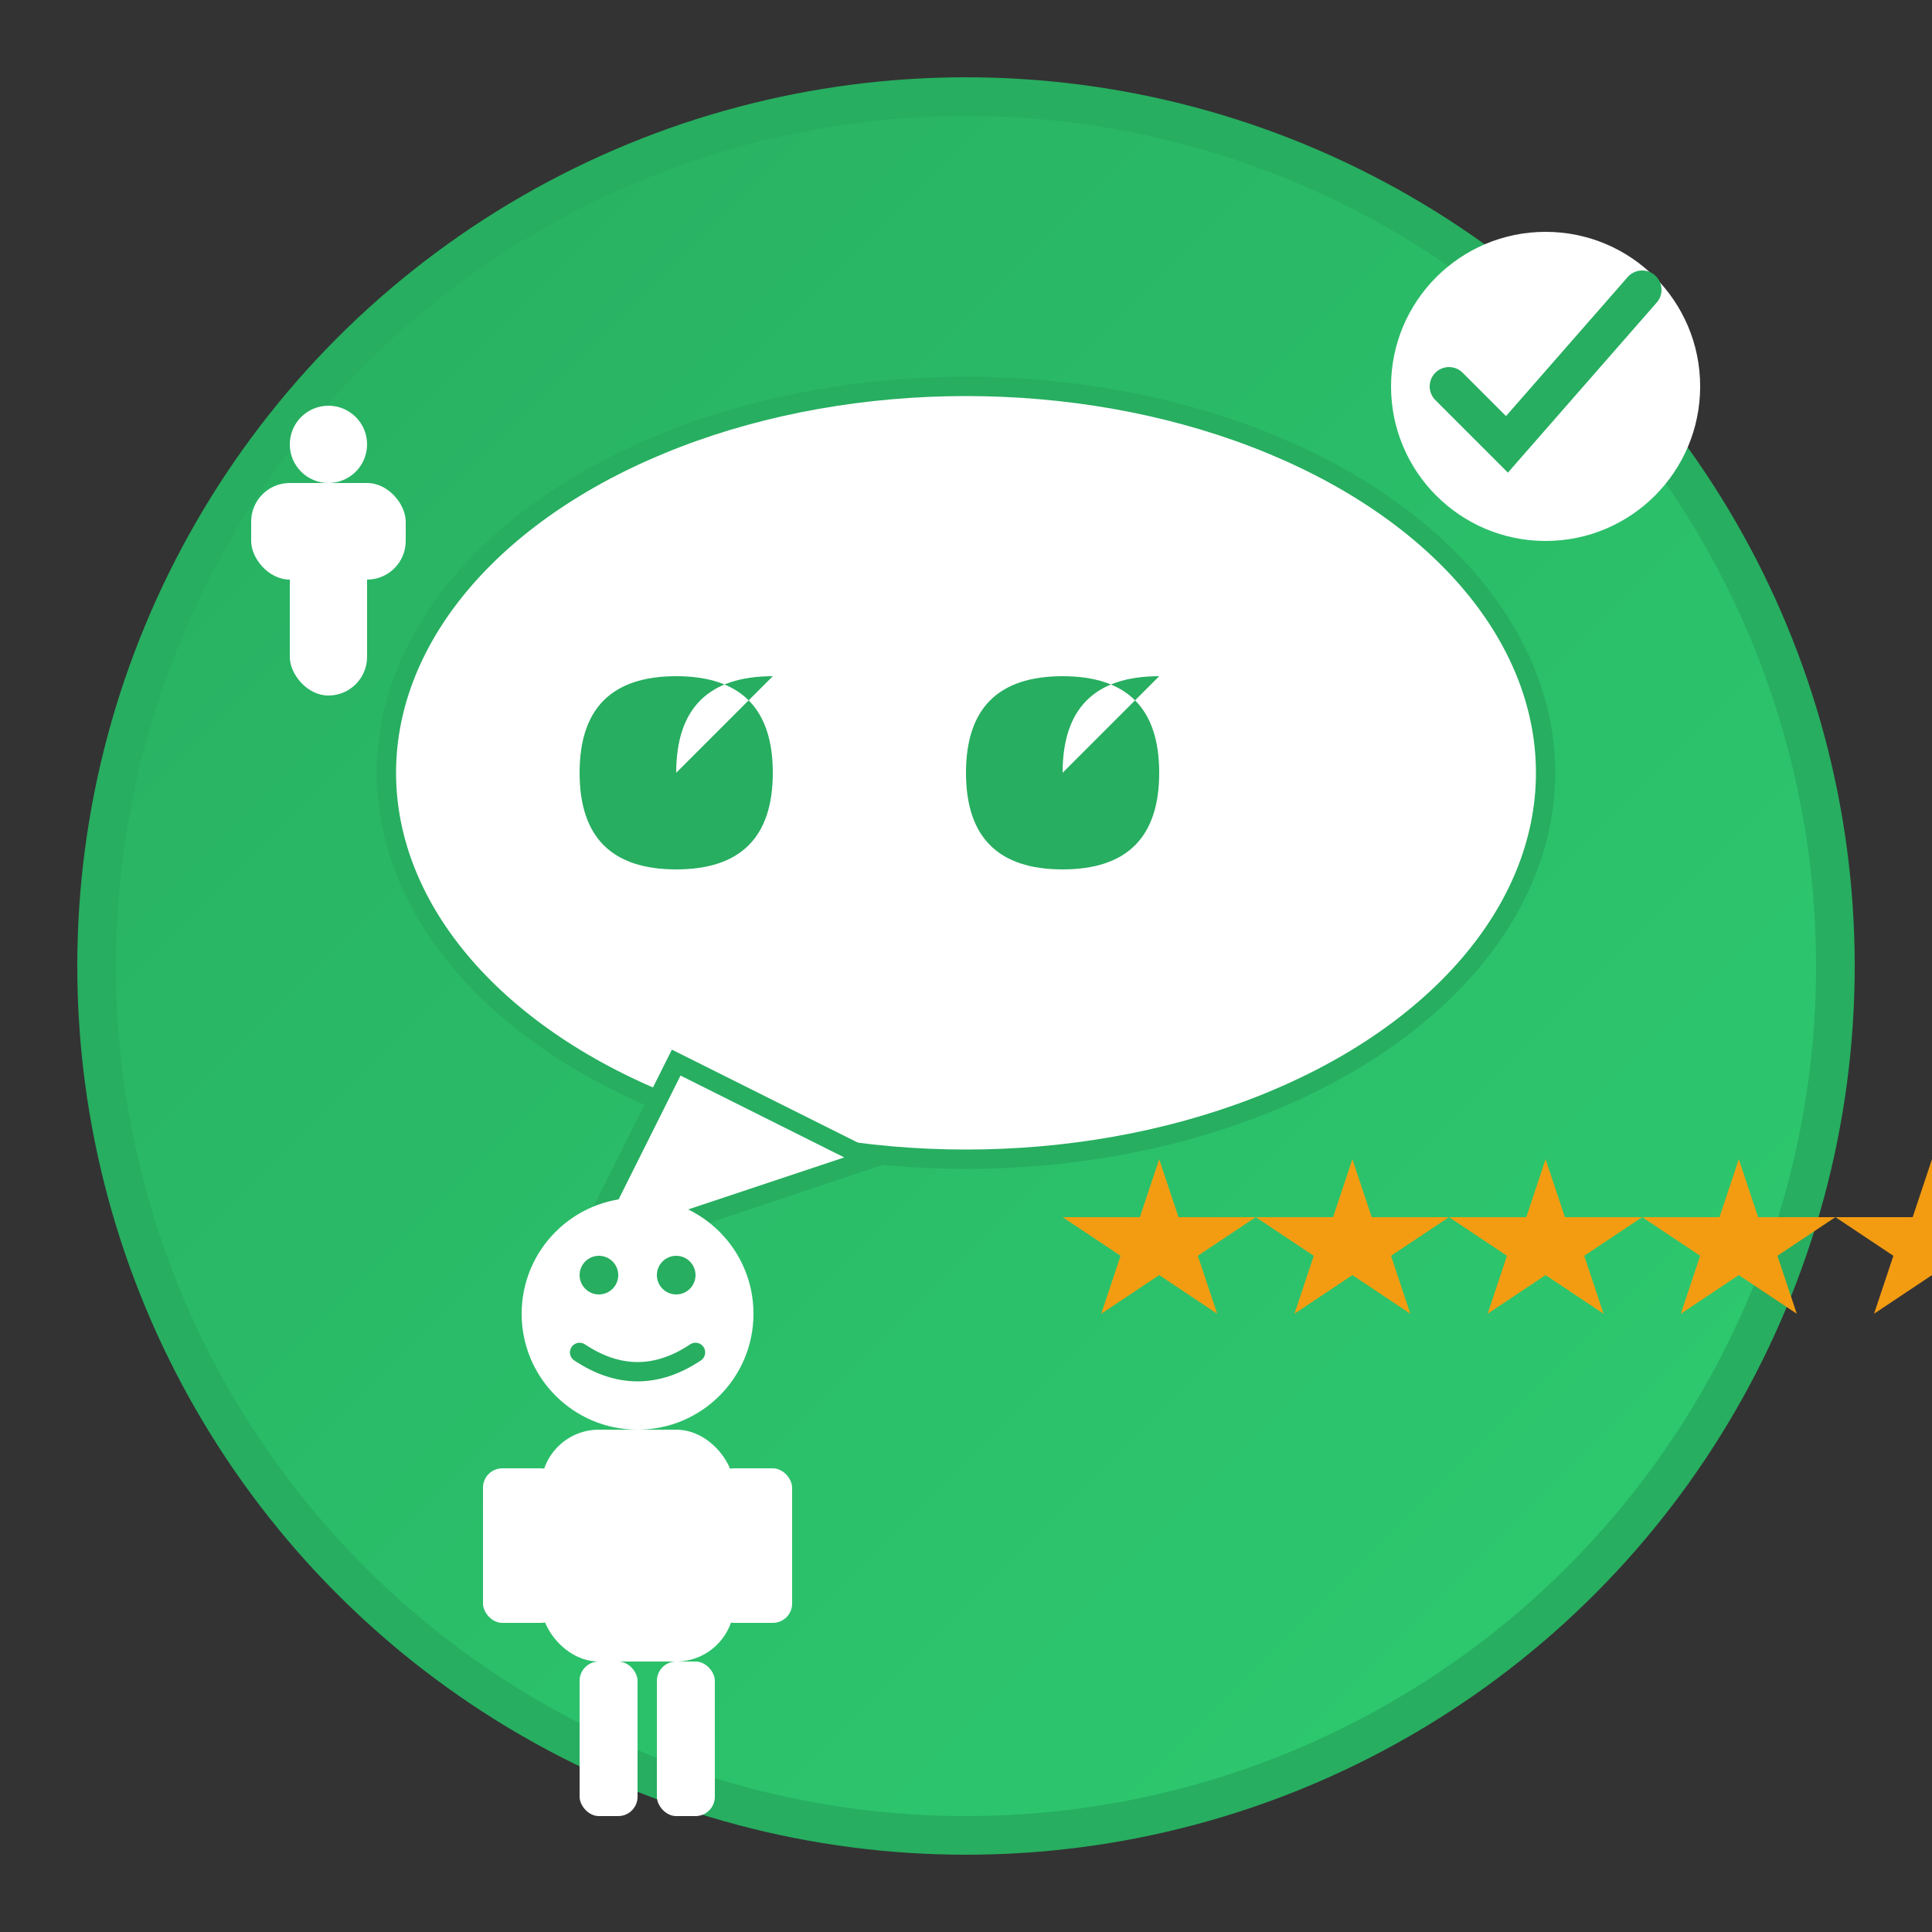 <svg xmlns="http://www.w3.org/2000/svg" viewBox="0 0 100 100" width="100" height="100">
    <rect x="0" y="0" width="100" height="100" fill="#333333" stroke="none"/>
    <defs>
        <linearGradient id="testimonialGradient" x1="0%" y1="0%" x2="100%" y2="100%">
            <stop offset="0%" style="stop-color:#27ae60;stop-opacity:1" />
            <stop offset="100%" style="stop-color:#2ecc71;stop-opacity:1" />
        </linearGradient>
    </defs>
    
    <!-- Background circle -->
    <circle cx="50" cy="50" r="45" fill="url(#testimonialGradient)" stroke="#27ae60" stroke-width="2"/>
    
    <!-- Speech bubble -->
    <ellipse cx="50" cy="40" rx="30" ry="20" fill="white" stroke="#27ae60" stroke-width="1"/>
    
    <!-- Speech bubble tail -->
    <path d="M35 55 L30 65 L45 60 Z" fill="white" stroke="#27ae60" stroke-width="1"/>
    
    <!-- Quote marks -->
    <g transform="translate(30, 30)">
        <path d="M5 5 Q0 5 0 10 Q0 15 5 15 Q10 15 10 10 Q10 5 5 5 M5 10 Q5 5 10 5" fill="#27ae60"/>
        <path d="M25 5 Q20 5 20 10 Q20 15 25 15 Q30 15 30 10 Q30 5 25 5 M25 10 Q25 5 30 5" fill="#27ae60"/>
    </g>
    
    <!-- Happy customer -->
    <g transform="translate(25, 60)">
        <!-- Head -->
        <circle cx="8" cy="8" r="6" fill="white"/>
        
        <!-- Body -->
        <rect x="3" y="14" width="10" height="12" fill="white" rx="3"/>
        
        <!-- Arms -->
        <rect x="0" y="16" width="4" height="8" fill="white" rx="1"/>
        <rect x="12" y="16" width="4" height="8" fill="white" rx="1"/>
        
        <!-- Legs -->
        <rect x="5" y="26" width="3" height="8" fill="white" rx="1"/>
        <rect x="9" y="26" width="3" height="8" fill="white" rx="1"/>
        
        <!-- Happy face -->
        <circle cx="6" cy="6" r="1" fill="#27ae60"/>
        <circle cx="10" cy="6" r="1" fill="#27ae60"/>
        <path d="M5 10 Q8 12 11 10" fill="none" stroke="#27ae60" stroke-width="1" stroke-linecap="round"/>
    </g>
    
    <!-- Rating stars -->
    <g transform="translate(55, 60)">
        <polygon points="5,0 6,3 10,3 7,5 8,8 5,6 2,8 3,5 0,3 4,3" fill="#f39c12"/>
        <polygon points="15,0 16,3 20,3 17,5 18,8 15,6 12,8 13,5 10,3 14,3" fill="#f39c12"/>
        <polygon points="25,0 26,3 30,3 27,5 28,8 25,6 22,8 23,5 20,3 24,3" fill="#f39c12"/>
        <polygon points="35,0 36,3 40,3 37,5 38,8 35,6 32,8 33,5 30,3 34,3" fill="#f39c12"/>
        <polygon points="45,0 46,3 50,3 47,5 48,8 45,6 42,8 43,5 40,3 44,3" fill="#f39c12"/>
    </g>
    
    <!-- Thumbs up -->
    <g transform="translate(10, 20)">
        <rect x="5" y="8" width="4" height="8" fill="white" rx="2"/>
        <rect x="3" y="5" width="8" height="5" fill="white" rx="2"/>
        <circle cx="7" cy="3" r="2" fill="white"/>
    </g>
    
    <!-- Success checkmark -->
    <circle cx="80" cy="20" r="8" fill="white"/>
    <path d="M75 20 L78 23 L85 15" fill="none" stroke="#27ae60" stroke-width="2" stroke-linecap="round"/>
</svg>
